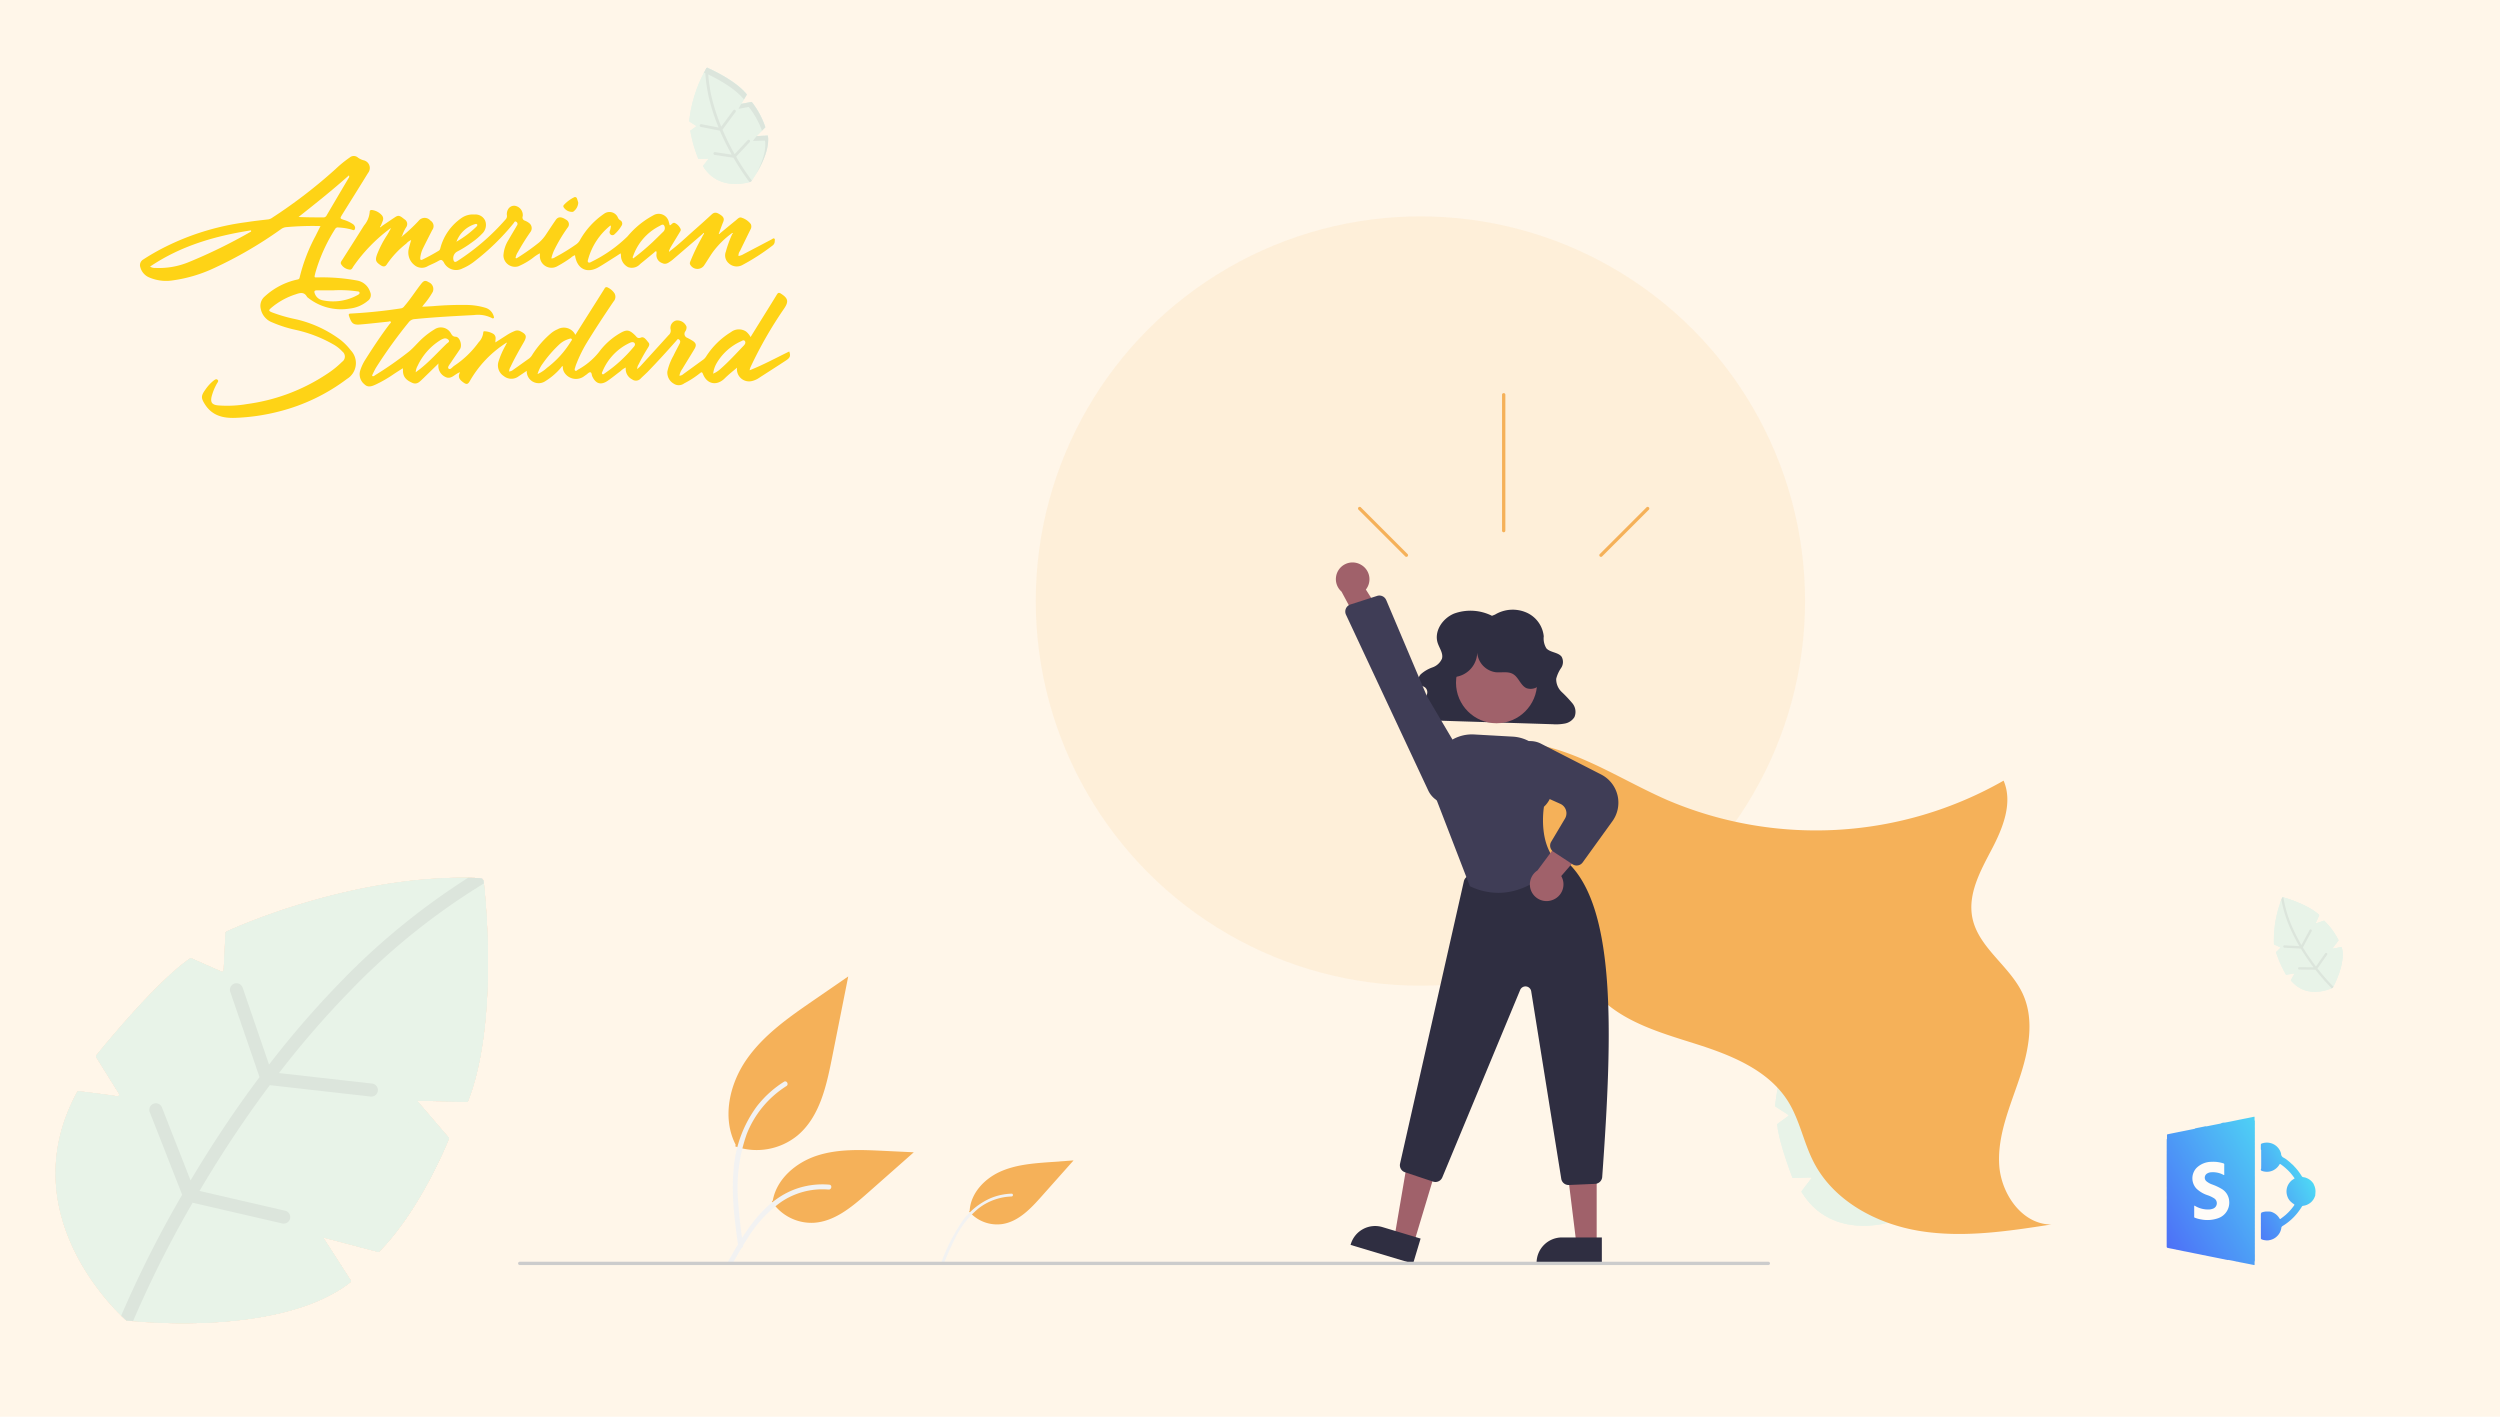 <?xml version="1.0" encoding="UTF-8"?> <svg xmlns="http://www.w3.org/2000/svg" xmlns:xlink="http://www.w3.org/1999/xlink" width="450" height="255" viewBox="0 0 450 255"><defs><linearGradient id="linear-gradient" x1="1.235" y1="-0.172" x2="0.042" y2="1.016" gradientUnits="objectBoundingBox"><stop offset="0.123" stop-color="#01cbfa"></stop><stop offset="0.996" stop-color="#0030fe"></stop></linearGradient><linearGradient id="linear-gradient-2" x1="0.811" y1="-0.009" x2="-0.266" y2="0.997" xlink:href="#linear-gradient"></linearGradient></defs><g id="Microsoft-American_Standard" data-name="Microsoft-American Standard" transform="translate(-1294 -3238)"><g id="Group_4971" data-name="Group 4971" transform="translate(56 3127)"><rect id="Rectangle_26" data-name="Rectangle 26" width="450" height="255" transform="translate(1238 111)" fill="#fff6e9"></rect><g id="leaf_2_" data-name="leaf (2)" transform="translate(1240.5 269)"><path id="Path_15379" data-name="Path 15379" d="M81.475,40.316l-8.925-.191,5.668,6.6a.311.311,0,0,1,.054.32C77.648,48.588,72.9,60,65.8,67.236a.315.315,0,0,1-.3.083l-9.854-2.582,4.941,7.68a.313.313,0,0,1-.07.417C47.487,82.953,20.237,79.67,20.237,79.67S-1.009,61.407,11.379,38.584a.314.314,0,0,1,.313-.162c.955.113,4.915.588,6.908.912a.313.313,0,0,0,.316-.475l-4.087-6.547a.311.311,0,0,1,.021-.361c1.259-1.559,10.784-13.245,16.836-17.413a.312.312,0,0,1,.3-.027l5.337,2.364a.313.313,0,0,0,.44-.271l.324-6.657a.311.311,0,0,1,.181-.269C40.392,8.7,61.829-.894,83.9.068a.7.7,0,0,1,.662.621c.425,3.864,2.523,25.734-2.79,39.427a.314.314,0,0,1-.3.2Z" transform="translate(0 0)" fill="#fee4cf"></path><path id="Path_15380" data-name="Path 15380" d="M81.479,40.322l-8.924-.191,5.668,6.6a.311.311,0,0,1,.054.32c-.624,1.548-5.369,12.961-12.47,20.195a.315.315,0,0,1-.3.083l-9.855-2.583,4.941,7.681a.314.314,0,0,1-.07.417C49.137,81.681,26.9,80.293,21.461,79.8c-.787-.072-1.221-.124-1.221-.124s-.343-.3-.917-.858C15.381,74.96.571,58.512,11.384,38.59a.315.315,0,0,1,.314-.163c.955.113,4.914.588,6.907.912a.313.313,0,0,0,.315-.475l-4.087-6.547a.311.311,0,0,1,.021-.361C16.113,30.4,25.639,18.712,31.691,14.544a.312.312,0,0,1,.3-.027l5.337,2.364a.314.314,0,0,0,.44-.271L38.1,9.953a.312.312,0,0,1,.181-.269c2.053-.946,22.184-9.956,43.48-9.67q1.072.012,2.147.06A.7.7,0,0,1,84.569.7c.011.1.022.208.034.33.493,4.646,2.354,25.752-2.824,39.1a.315.315,0,0,1-.3.2Z" transform="translate(-0.004 -0.006)" fill="#fee4cf"></path><g id="Group_4129" data-name="Group 4129" transform="translate(19.319 0.001)"><path id="Path_15381" data-name="Path 15381" d="M160.86,409.523l4.9,7.883a.314.314,0,0,1-.072.413c-7.23,5.618-18.843,7.107-27.747,7.319,9.054.211,23.948-.606,32.588-7.317a.313.313,0,0,0,.07-.417l-4.941-7.68-4.481-.677a.313.313,0,0,0-.313.475Z" transform="translate(-129.329 -344.988)" fill="#fee4cf"></path><path id="Path_15382" data-name="Path 15382" d="M360.577,256.745l5.224,6.078a.311.311,0,0,1,.053.32c-.6,1.487-5,12.066-11.631,19.308l3.7.97a.315.315,0,0,0,.3-.083c7.1-7.233,11.846-18.647,12.47-20.195a.311.311,0,0,0-.054-.32l-5.668-6.6h-4.162A.313.313,0,0,0,360.577,256.745Z" transform="translate(-311.745 -216.103)" fill="#fee4cf"></path><path id="Path_15383" data-name="Path 15383" d="M458.279.693a.7.7,0,0,0-.663-.623c-1.876-.082-3.747-.086-5.6-.027.253.008.505.016.758.027a.7.7,0,0,1,.664.622c.427,3.876,2.533,25.843-2.831,39.528l4.585.1a.314.314,0,0,0,.3-.2c5.313-13.692,3.216-35.559,2.79-39.426Z" transform="translate(-393.033 -0.003)" fill="#fee4cf"></path><path id="Path_15384" data-name="Path 15384" d="M128.092,37.082l-16.721-1.888A167.257,167.257,0,0,1,124.05,20.53a121.389,121.389,0,0,1,24.2-19.467c-.013-.122-.023-.232-.034-.33a.7.7,0,0,0-.663-.623q-1.074-.047-2.147-.06a125.391,125.391,0,0,0-23.062,18.861A169.524,169.524,0,0,0,109.577,33.67l-4.749-13.848a1.175,1.175,0,0,0-2.224.761l5.261,15.341q-3.78,5.046-7.374,10.526c-1.815,2.771-3.495,5.476-5.037,8.069L90.3,41.377a1.175,1.175,0,0,0-2.189.857L93.941,57.1a201.251,201.251,0,0,0-10.97,21.753c.574.562.917.858.917.858s.434.052,1.221.124a196.908,196.908,0,0,1,10.717-21.3l16.129,3.727a1.174,1.174,0,1,0,.53-2.288L97.064,56.412c1.644-2.787,3.452-5.714,5.422-8.718q3.521-5.371,7.232-10.322l18.11,2.044a1.175,1.175,0,1,0,.264-2.334Z" transform="translate(-82.971 -0.043)" fill="#fed4b3"></path></g></g><g id="leaf_2_2" data-name="leaf (2)" transform="translate(1240.5 269)"><path id="Path_15379-2" data-name="Path 15379" d="M81.475,40.316l-8.925-.191,5.668,6.6a.311.311,0,0,1,.054.32C77.648,48.588,72.9,60,65.8,67.236a.315.315,0,0,1-.3.083l-9.854-2.582,4.941,7.68a.313.313,0,0,1-.07.417C47.487,82.953,20.237,79.67,20.237,79.67S-1.009,61.407,11.379,38.584a.314.314,0,0,1,.313-.162c.955.113,4.915.588,6.908.912a.313.313,0,0,0,.316-.475l-4.087-6.547a.311.311,0,0,1,.021-.361c1.259-1.559,10.784-13.245,16.836-17.413a.312.312,0,0,1,.3-.027l5.337,2.364a.313.313,0,0,0,.44-.271l.324-6.657a.311.311,0,0,1,.181-.269C40.392,8.7,61.829-.894,83.9.068a.7.7,0,0,1,.662.621c.425,3.864,2.523,25.734-2.79,39.427a.314.314,0,0,1-.3.2Z" transform="translate(0 0)" fill="#fee4cf"></path><path id="Path_15380-2" data-name="Path 15380" d="M81.479,40.322l-8.924-.191,5.668,6.6a.311.311,0,0,1,.054.32c-.624,1.548-5.369,12.961-12.47,20.195a.315.315,0,0,1-.3.083l-9.855-2.583,4.941,7.681a.314.314,0,0,1-.07.417C49.137,81.681,26.9,80.293,21.461,79.8c-.787-.072-1.221-.124-1.221-.124s-.343-.3-.917-.858C15.381,74.96.571,58.512,11.384,38.59a.315.315,0,0,1,.314-.163c.955.113,4.914.588,6.907.912a.313.313,0,0,0,.315-.475l-4.087-6.547a.311.311,0,0,1,.021-.361C16.113,30.4,25.639,18.712,31.691,14.544a.312.312,0,0,1,.3-.027l5.337,2.364a.314.314,0,0,0,.44-.271L38.1,9.953a.312.312,0,0,1,.181-.269c2.053-.946,22.184-9.956,43.48-9.67q1.072.012,2.147.06A.7.7,0,0,1,84.569.7c.011.1.022.208.034.33.493,4.646,2.354,25.752-2.824,39.1a.315.315,0,0,1-.3.2Z" transform="translate(-0.004 -0.006)" fill="#fee4cf"></path><g id="Group_4129-2" data-name="Group 4129" transform="translate(19.319 0.001)"><path id="Path_15381-2" data-name="Path 15381" d="M160.86,409.523l4.9,7.883a.314.314,0,0,1-.072.413c-7.23,5.618-18.843,7.107-27.747,7.319,9.054.211,23.948-.606,32.588-7.317a.313.313,0,0,0,.07-.417l-4.941-7.68-4.481-.677a.313.313,0,0,0-.313.475Z" transform="translate(-129.329 -344.988)" fill="#fee4cf"></path><path id="Path_15382-2" data-name="Path 15382" d="M360.577,256.745l5.224,6.078a.311.311,0,0,1,.053.32c-.6,1.487-5,12.066-11.631,19.308l3.7.97a.315.315,0,0,0,.3-.083c7.1-7.233,11.846-18.647,12.47-20.195a.311.311,0,0,0-.054-.32l-5.668-6.6h-4.162A.313.313,0,0,0,360.577,256.745Z" transform="translate(-311.745 -216.103)" fill="#fee4cf"></path><path id="Path_15383-2" data-name="Path 15383" d="M458.279.693a.7.7,0,0,0-.663-.623c-1.876-.082-3.747-.086-5.6-.027.253.008.505.016.758.027a.7.7,0,0,1,.664.622c.427,3.876,2.533,25.843-2.831,39.528l4.585.1a.314.314,0,0,0,.3-.2c5.313-13.692,3.216-35.559,2.79-39.426Z" transform="translate(-393.033 -0.003)" fill="#fee4cf"></path><path id="Path_15384-2" data-name="Path 15384" d="M128.092,37.082l-16.721-1.888A167.257,167.257,0,0,1,124.05,20.53a121.389,121.389,0,0,1,24.2-19.467c-.013-.122-.023-.232-.034-.33a.7.7,0,0,0-.663-.623q-1.074-.047-2.147-.06a125.391,125.391,0,0,0-23.062,18.861A169.524,169.524,0,0,0,109.577,33.67l-4.749-13.848a1.175,1.175,0,0,0-2.224.761l5.261,15.341q-3.78,5.046-7.374,10.526c-1.815,2.771-3.495,5.476-5.037,8.069L90.3,41.377a1.175,1.175,0,0,0-2.189.857L93.941,57.1a201.251,201.251,0,0,0-10.97,21.753c.574.562.917.858.917.858s.434.052,1.221.124a196.908,196.908,0,0,1,10.717-21.3l16.129,3.727a1.174,1.174,0,1,0,.53-2.288L97.064,56.412c1.644-2.787,3.452-5.714,5.422-8.718q3.521-5.371,7.232-10.322l18.11,2.044a1.175,1.175,0,1,0,.264-2.334Z" transform="translate(-82.971 -0.043)" fill="#fed4b3"></path></g></g><g id="leaf_2_3" data-name="leaf (2)" transform="translate(1240.5 269)"><path id="Path_15379-3" data-name="Path 15379" d="M81.475,40.316l-8.925-.191,5.668,6.6a.311.311,0,0,1,.054.32C77.648,48.588,72.9,60,65.8,67.236a.315.315,0,0,1-.3.083l-9.854-2.582,4.941,7.68a.313.313,0,0,1-.07.417C47.487,82.953,20.237,79.67,20.237,79.67S-1.009,61.407,11.379,38.584a.314.314,0,0,1,.313-.162c.955.113,4.915.588,6.908.912a.313.313,0,0,0,.316-.475l-4.087-6.547a.311.311,0,0,1,.021-.361c1.259-1.559,10.784-13.245,16.836-17.413a.312.312,0,0,1,.3-.027l5.337,2.364a.313.313,0,0,0,.44-.271l.324-6.657a.311.311,0,0,1,.181-.269C40.392,8.7,61.829-.894,83.9.068a.7.7,0,0,1,.662.621c.425,3.864,2.523,25.734-2.79,39.427a.314.314,0,0,1-.3.2Z" transform="translate(0 0)" fill="#e8f3e8"></path><path id="Path_15380-3" data-name="Path 15380" d="M81.479,40.322l-8.924-.191,5.668,6.6a.311.311,0,0,1,.054.32c-.624,1.548-5.369,12.961-12.47,20.195a.315.315,0,0,1-.3.083l-9.855-2.583,4.941,7.681a.314.314,0,0,1-.07.417C49.137,81.681,26.9,80.293,21.461,79.8c-.787-.072-1.221-.124-1.221-.124s-.343-.3-.917-.858C15.381,74.96.571,58.512,11.384,38.59a.315.315,0,0,1,.314-.163c.955.113,4.914.588,6.907.912a.313.313,0,0,0,.315-.475l-4.087-6.547a.311.311,0,0,1,.021-.361C16.113,30.4,25.639,18.712,31.691,14.544a.312.312,0,0,1,.3-.027l5.337,2.364a.314.314,0,0,0,.44-.271L38.1,9.953a.312.312,0,0,1,.181-.269c2.053-.946,22.184-9.956,43.48-9.67q1.072.012,2.147.06A.7.7,0,0,1,84.569.7c.011.1.022.208.034.33.493,4.646,2.354,25.752-2.824,39.1a.315.315,0,0,1-.3.2Z" transform="translate(-0.004 -0.006)" fill="#e8f3e8"></path><g id="Group_4129-3" data-name="Group 4129" transform="translate(19.319 0.001)"><path id="Path_15381-3" data-name="Path 15381" d="M160.86,409.523l4.9,7.883a.314.314,0,0,1-.072.413c-7.23,5.618-18.843,7.107-27.747,7.319,9.054.211,23.948-.606,32.588-7.317a.313.313,0,0,0,.07-.417l-4.941-7.68-4.481-.677a.313.313,0,0,0-.313.475Z" transform="translate(-129.329 -344.988)" fill="#e8f3e8"></path><path id="Path_15382-3" data-name="Path 15382" d="M360.577,256.745l5.224,6.078a.311.311,0,0,1,.053.32c-.6,1.487-5,12.066-11.631,19.308l3.7.97a.315.315,0,0,0,.3-.083c7.1-7.233,11.846-18.647,12.47-20.195a.311.311,0,0,0-.054-.32l-5.668-6.6h-4.162A.313.313,0,0,0,360.577,256.745Z" transform="translate(-311.745 -216.103)" fill="#e8f3e8"></path><path id="Path_15383-3" data-name="Path 15383" d="M458.279.693a.7.7,0,0,0-.663-.623c-1.876-.082-3.747-.086-5.6-.027.253.008.505.016.758.027a.7.7,0,0,1,.664.622c.427,3.876,2.533,25.843-2.831,39.528l4.585.1a.314.314,0,0,0,.3-.2c5.313-13.692,3.216-35.559,2.79-39.426Z" transform="translate(-393.033 -0.003)" fill="#e8f3e8"></path><path id="Path_15384-3" data-name="Path 15384" d="M128.092,37.082l-16.721-1.888A167.257,167.257,0,0,1,124.05,20.53a121.389,121.389,0,0,1,24.2-19.467c-.013-.122-.023-.232-.034-.33a.7.7,0,0,0-.663-.623q-1.074-.047-2.147-.06a125.391,125.391,0,0,0-23.062,18.861A169.524,169.524,0,0,0,109.577,33.67l-4.749-13.848a1.175,1.175,0,0,0-2.224.761l5.261,15.341q-3.78,5.046-7.374,10.526c-1.815,2.771-3.495,5.476-5.037,8.069L90.3,41.377a1.175,1.175,0,0,0-2.189.857L93.941,57.1a201.251,201.251,0,0,0-10.97,21.753c.574.562.917.858.917.858s.434.052,1.221.124a196.908,196.908,0,0,1,10.717-21.3l16.129,3.727a1.174,1.174,0,1,0,.53-2.288L97.064,56.412c1.644-2.787,3.452-5.714,5.422-8.718q3.521-5.371,7.232-10.322l18.11,2.044a1.175,1.175,0,1,0,.264-2.334Z" transform="translate(-82.971 -0.043)" fill="#dce5dc"></path></g></g><g id="leaf_2_4" data-name="leaf (2)" transform="translate(1640.761 292.457) rotate(-68)"><path id="Path_15379-4" data-name="Path 15379" d="M20.992,7.353l-1.628-.035,1.034,1.2a.057.057,0,0,1,.01.058,12.744,12.744,0,0,1-2.274,3.683.057.057,0,0,1-.056.015l-1.8-.471.9,1.4a.057.057,0,0,1-.013.076c-2.376,1.846-7.346,1.247-7.346,1.247S5.948,11.2,8.208,7.037a.057.057,0,0,1,.057-.03c.174.021.9.107,1.26.166a.057.057,0,0,0,.058-.087L8.837,5.893a.057.057,0,0,1,0-.066,21.331,21.331,0,0,1,3.071-3.176.057.057,0,0,1,.055,0l.973.431a.057.057,0,0,0,.08-.049l.059-1.214a.057.057,0,0,1,.033-.049A20.166,20.166,0,0,1,21.435.013a.127.127,0,0,1,.121.113c.078.7.46,4.694-.509,7.191a.057.057,0,0,1-.055.036Z" transform="translate(0 0)" fill="#e8f3e8"></path><path id="Path_15380-4" data-name="Path 15380" d="M21,7.36l-1.628-.035,1.034,1.2a.057.057,0,0,1,.01.058,12.75,12.75,0,0,1-2.274,3.683.057.057,0,0,1-.056.015l-1.8-.471.9,1.4a.057.057,0,0,1-.013.076C15.1,14.9,11.042,14.65,10.05,14.56c-.144-.013-.223-.023-.223-.023s-.063-.054-.167-.157c-.719-.7-3.42-3.7-1.448-7.337a.057.057,0,0,1,.057-.03c.174.021.9.107,1.26.166a.057.057,0,0,0,.058-.087L8.841,5.9a.057.057,0,0,1,0-.066,21.336,21.336,0,0,1,3.071-3.176.057.057,0,0,1,.055,0l.973.431a.057.057,0,0,0,.08-.049l.059-1.214a.057.057,0,0,1,.033-.049A20.461,20.461,0,0,1,21.048.008q.2,0,.392.011a.127.127,0,0,1,.121.114c0,.018,0,.038.006.06.09.847.429,4.7-.515,7.13A.057.057,0,0,1,21,7.36Z" transform="translate(-0.004 -0.007)" fill="#e8f3e8"></path><g id="Group_4129-4" data-name="Group 4129" transform="translate(9.656 0)"><path id="Path_15381-4" data-name="Path 15381" d="M142.118,409.131l.893,1.438a.057.057,0,0,1-.013.075,9.047,9.047,0,0,1-5.061,1.335c1.651.038,4.368-.111,5.944-1.334a.057.057,0,0,0,.013-.076l-.9-1.4-.817-.123A.057.057,0,0,0,142.118,409.131Z" transform="translate(-136.367 -397.361)" fill="#e8f3e8"></path><path id="Path_15382-4" data-name="Path 15382" d="M355.382,256.322l.953,1.109a.057.057,0,0,1,.01.058,13.124,13.124,0,0,1-2.121,3.522l.675.177a.057.057,0,0,0,.056-.015,12.744,12.744,0,0,0,2.274-3.683.057.057,0,0,0-.01-.058l-1.034-1.2h-.759A.057.057,0,0,0,355.382,256.322Z" transform="translate(-346.476 -248.91)" fill="#e8f3e8"></path><path id="Path_15383-4" data-name="Path 15383" d="M452,.129a.128.128,0,0,0-.121-.114c-.342-.015-.683-.016-1.022,0l.138,0a.127.127,0,0,1,.121.113c.078.707.462,4.713-.516,7.209l.836.018a.057.057,0,0,0,.055-.036c.969-2.5.587-6.485.509-7.191Z" transform="translate(-440.104 -0.003)" fill="#e8f3e8"></path><path id="Path_15384-4" data-name="Path 15384" d="M91.2,6.8l-3.05-.344a30.506,30.506,0,0,1,2.313-2.675A22.14,22.14,0,0,1,94.877.235c0-.022,0-.042-.006-.06A.127.127,0,0,0,94.75.061q-.2-.009-.392-.011a22.87,22.87,0,0,0-4.206,3.44,30.919,30.919,0,0,0-2.329,2.692l-.866-2.526a.214.214,0,0,0-.406.139l.959,2.8q-.689.92-1.345,1.92c-.331.505-.637,1-.919,1.472l-.94-2.4a.214.214,0,0,0-.4.156l1.063,2.712a36.7,36.7,0,0,0-2,3.967c.1.1.167.157.167.157s.079.009.223.023a35.914,35.914,0,0,1,1.955-3.885l2.942.68a.214.214,0,1,0,.1-.417l-2.813-.65c.3-.508.63-1.042.989-1.59q.642-.98,1.319-1.883l3.3.373A.214.214,0,1,0,91.2,6.8Z" transform="translate(-82.971 -0.049)" fill="#dce5dc"></path></g></g><g id="leaf_2_5" data-name="leaf (2)" transform="translate(1544.017 325.518) rotate(-60)"><path id="Path_15379-5" data-name="Path 15379" d="M37.874,16.554l-3.665-.078,2.327,2.708a.128.128,0,0,1,.022.131,28.69,28.69,0,0,1-5.12,8.292.129.129,0,0,1-.125.034l-4.046-1.06L29.3,29.734a.129.129,0,0,1-.029.171C23.919,34.06,12.73,32.713,12.73,32.713s-8.723-7.5-3.637-16.87a.129.129,0,0,1,.129-.067c.392.046,2.018.241,2.836.374a.129.129,0,0,0,.13-.2l-1.678-2.688a.128.128,0,0,1,.009-.148c.517-.64,4.428-5.438,6.913-7.15a.128.128,0,0,1,.125-.011l2.191.971a.129.129,0,0,0,.181-.111l.133-2.733a.128.128,0,0,1,.074-.11c.87-.4,9.672-4.341,18.736-3.946a.286.286,0,0,1,.272.255C39.318,1.87,40.179,10.849,38,16.472a.129.129,0,0,1-.123.082Z" transform="translate(0 0)" fill="#e8f3e8"></path><path id="Path_15380-5" data-name="Path 15380" d="M37.878,16.561l-3.664-.078,2.327,2.708a.128.128,0,0,1,.022.131,28.7,28.7,0,0,1-5.12,8.292.129.129,0,0,1-.125.034l-4.046-1.061L29.3,29.741a.129.129,0,0,1-.029.171c-4.673,3.63-13.8,3.06-16.037,2.858-.323-.03-.5-.051-.5-.051s-.141-.122-.376-.352c-1.619-1.584-7.7-8.338-3.26-16.518a.129.129,0,0,1,.129-.067c.392.047,2.018.242,2.836.374a.129.129,0,0,0,.13-.2l-1.678-2.688a.128.128,0,0,1,.009-.148c.517-.64,4.428-5.438,6.913-7.149a.128.128,0,0,1,.125-.011l2.191.971a.129.129,0,0,0,.181-.111l.133-2.733a.128.128,0,0,1,.074-.11c.843-.388,9.109-4.088,17.853-3.97q.44,0,.882.024a.287.287,0,0,1,.272.256c0,.041.009.086.014.136.2,1.908.967,10.574-1.16,16.053a.129.129,0,0,1-.123.082Z" transform="translate(-0.004 -0.007)" fill="#e8f3e8"></path><g id="Group_4129-5" data-name="Group 4129" transform="translate(12.353 0)"><path id="Path_15381-5" data-name="Path 15381" d="M147.349,409.241l2.011,3.237a.129.129,0,0,1-.03.17c-2.969,2.307-7.737,2.918-11.393,3.005,3.717.087,9.833-.249,13.38-3a.129.129,0,0,0,.029-.171l-2.029-3.153-1.84-.278a.129.129,0,0,0-.129.2Z" transform="translate(-134.403 -382.743)" fill="#e8f3e8"></path><path id="Path_15382-5" data-name="Path 15382" d="M356.832,256.44l2.145,2.5a.128.128,0,0,1,.022.131A29.546,29.546,0,0,1,354.223,267l1.52.4a.129.129,0,0,0,.125-.034,28.688,28.688,0,0,0,5.12-8.292.128.128,0,0,0-.022-.131l-2.327-2.708h-1.709A.129.129,0,0,0,356.832,256.44Z" transform="translate(-336.782 -239.753)" fill="#e8f3e8"></path><path id="Path_15383-5" data-name="Path 15383" d="M453.755.287a.287.287,0,0,0-.272-.256c-.77-.034-1.539-.035-2.3-.011l.311.011a.287.287,0,0,1,.272.255c.175,1.591,1.04,10.611-1.162,16.23l1.883.04a.129.129,0,0,0,.123-.082c2.181-5.622,1.32-14.6,1.146-16.188Z" transform="translate(-426.965 -0.003)" fill="#e8f3e8"></path><path id="Path_15384-5" data-name="Path 15384" d="M101.5,15.255l-6.866-.775a68.672,68.672,0,0,1,5.206-6.021A49.842,49.842,0,0,1,109.775.466c-.005-.05-.01-.1-.014-.136a.287.287,0,0,0-.272-.256q-.441-.019-.882-.024a51.484,51.484,0,0,0-9.469,7.744,69.6,69.6,0,0,0-5.242,6.06l-1.95-5.686a.483.483,0,0,0-.913.313l2.16,6.3Q91.64,16.852,90.164,19.1c-.745,1.138-1.435,2.248-2.068,3.313l-2.116-5.4a.483.483,0,0,0-.9.352l2.394,6.1a82.635,82.635,0,0,0-4.5,8.932c.236.231.376.352.376.352s.178.021.5.051a80.849,80.849,0,0,1,4.4-8.746l6.623,1.53a.482.482,0,1,0,.218-.94l-6.332-1.463c.675-1.144,1.417-2.346,2.226-3.58q1.446-2.205,2.969-4.238l7.436.839a.482.482,0,1,0,.108-.958Z" transform="translate(-82.971 -0.047)" fill="#dce5dc"></path></g></g><g id="leaf_2_6" data-name="leaf (2)" transform="translate(1353.195 144) rotate(-60)"><path id="Path_15379-6" data-name="Path 15379" d="M23.42,8.676,21.5,8.635l1.22,1.419a.067.067,0,0,1,.012.069,15.037,15.037,0,0,1-2.683,4.346.068.068,0,0,1-.066.018l-2.121-.556,1.063,1.653a.067.067,0,0,1-.015.09c-2.8,2.178-8.668,1.471-8.668,1.471S5.669,13.215,8.335,8.3A.068.068,0,0,1,8.4,8.269c.205.024,1.058.127,1.487.2a.067.067,0,0,0,.068-.1L9.077,6.954a.067.067,0,0,1,0-.078,25.169,25.169,0,0,1,3.623-3.747.067.067,0,0,1,.065-.006l1.149.509a.067.067,0,0,0,.095-.058l.07-1.433a.067.067,0,0,1,.039-.058A23.794,23.794,0,0,1,23.942.015a.15.15,0,0,1,.142.134c.092.832.543,5.538-.6,8.485a.068.068,0,0,1-.065.043Z" transform="translate(0 0)" fill="#e8f3e8"></path><path id="Path_15380-6" data-name="Path 15380" d="M23.424,8.683,21.5,8.642l1.22,1.419a.067.067,0,0,1,.012.069,15.045,15.045,0,0,1-2.684,4.346.068.068,0,0,1-.066.018l-2.121-.556,1.063,1.653a.067.067,0,0,1-.015.09c-2.449,1.9-7.235,1.6-8.405,1.5-.169-.016-.263-.027-.263-.027s-.074-.064-.2-.185C9.2,16.137,6.013,12.6,8.34,8.31a.068.068,0,0,1,.067-.035c.206.024,1.058.127,1.486.2a.067.067,0,0,0,.068-.1L9.082,6.961a.067.067,0,0,1,0-.078A25.175,25.175,0,0,1,12.71,3.136a.067.067,0,0,1,.065-.006l1.149.509a.067.067,0,0,0,.095-.058l.07-1.433a.067.067,0,0,1,.039-.058A24.142,24.142,0,0,1,23.484.009q.231,0,.462.013a.15.15,0,0,1,.143.134c0,.021,0,.045.007.071.106,1,.507,5.542-.608,8.413a.068.068,0,0,1-.065.043Z" transform="translate(-0.004 -0.007)" fill="#e8f3e8"></path><g id="Group_4129-6" data-name="Group 4129" transform="translate(10.044 0)"><path id="Path_15381-6" data-name="Path 15381" d="M142.87,409.147l1.054,1.7a.067.067,0,0,1-.016.089c-1.556,1.209-4.055,1.529-5.971,1.575,1.948.045,5.154-.13,7.013-1.575a.067.067,0,0,0,.015-.09L143.9,409.19l-.964-.146a.067.067,0,0,0-.067.1Z" transform="translate(-136.085 -395.259)" fill="#dce5dc"></path><path id="Path_15382-6" data-name="Path 15382" d="M355.59,256.339l1.124,1.308a.067.067,0,0,1,.012.069,15.486,15.486,0,0,1-2.5,4.155l.8.209a.068.068,0,0,0,.066-.018,15.036,15.036,0,0,0,2.683-4.346.067.067,0,0,0-.012-.069l-1.22-1.419h-.9A.067.067,0,0,0,355.59,256.339Z" transform="translate(-345.082 -247.593)" fill="#dce5dc"></path><path id="Path_15383-6" data-name="Path 15383" d="M452.256.152a.15.15,0,0,0-.143-.134c-.4-.018-.806-.019-1.206-.006l.163.006a.15.15,0,0,1,.143.134c.092.834.545,5.561-.609,8.506l.987.021a.067.067,0,0,0,.065-.043c1.143-2.946.692-7.652.6-8.485Z" transform="translate(-438.215 -0.003)" fill="#dce5dc"></path><path id="Path_15384-6" data-name="Path 15384" d="M92.681,8.019l-3.6-.406a35.993,35.993,0,0,1,2.729-3.156A26.123,26.123,0,0,1,97.019.268c0-.026-.005-.05-.007-.071a.15.15,0,0,0-.143-.134q-.231-.01-.462-.013a26.984,26.984,0,0,0-4.963,4.059A36.479,36.479,0,0,0,88.7,7.285L87.675,4.3a.253.253,0,0,0-.479.164l1.132,3.3q-.813,1.086-1.587,2.265c-.391.6-.752,1.178-1.084,1.737L84.548,8.944a.253.253,0,0,0-.471.184l1.255,3.2a43.311,43.311,0,0,0-2.361,4.681c.123.121.2.185.2.185s.093.011.263.027a42.373,42.373,0,0,1,2.306-4.584l3.471.8a.253.253,0,1,0,.114-.492L86,12.179c.354-.6.743-1.23,1.167-1.876q.758-1.156,1.556-2.221l3.9.44a.253.253,0,1,0,.057-.5Z" transform="translate(-82.971 -0.048)" fill="#dce5dc"></path></g></g></g><g id="Group_4981" data-name="Group 4981" transform="translate(2125.264 -842.045)" opacity="0.696"><path id="Path_15873" data-name="Path 15873" d="M-425.558,4307.747c.113.022.121-.012.12-.1,0-.171,0-.344,0-.516a.247.247,0,0,0,.047-.171c0-.167.006-.333,0-.5.006-.224.006-.447,0-.672s.006-.445,0-.669.006-.446,0-.669.006-.446,0-.669.006-.446,0-.669.006-.447,0-.67.006-.447,0-.669.006-.447,0-.669.006-.447,0-.67.006-.446,0-.669.006-.446,0-.669.006-.446,0-.669.006-.446,0-.67.006-.446,0-.67.006-.451,0-.677q.014-1.666,0-3.331.01-.338,0-.677c.007-.223.006-.448,0-.671s.006-.451,0-.677q.014-1.664,0-3.33c.007-.226.007-.451,0-.677s.006-.447,0-.671.006-.446,0-.67.006-.445,0-.669.006-.446,0-.67.006-.445,0-.669.006-.446,0-.669.006-.447,0-.671a1.347,1.347,0,0,0,0-.214c-.012-.152.04-.31-.049-.453,0-.178-.007-.355,0-.533,0-.079-.014-.114-.1-.1q-.543.116-1.085.225c-.508.1-1.015.2-1.522.3-.552.115-1.1.232-1.656.344-.34.068-.682.128-1.023.193a1.229,1.229,0,0,0-.668.136.409.409,0,0,1-.074.032c-.582.116-1.166.23-1.748.346-.286.057-.568.13-.859.159a.285.285,0,0,0-.192,0c-.162.027-.32.077-.482.1-.372.082-.747.147-1.12.226-.073.016-.157.013-.208.086a.184.184,0,0,1-.041.022l-1.972.4q-.616.122-1.232.246c-.545.11-1.091.223-1.636.331-.106.021-.155.061-.149.183.011.217,0,.434,0,.651a.253.253,0,0,0-.048.173c0,.61-.007,1.221,0,1.832q-.01.342,0,.684a1.659,1.659,0,0,0-.006.217v5.514a2.84,2.84,0,0,0,.006.284q-.013,1.006,0,2.013a1.7,1.7,0,0,0-.006.183v8.25a1.922,1.922,0,0,0,.006.234.22.22,0,0,0,.212.251c.049.009.1.025.147.03.227.052.455.093.684.133.227.063.466.077.69.153.449.07.89.173,1.334.269.671.115,1.336.266,2,.4.448.081.892.177,1.338.268.223.057.455.067.676.135.887.186,1.777.357,2.665.539.223.05.45.085.673.135a1.534,1.534,0,0,0,.209.044c.155.011.3.1.465.053.486.085.971.169,1.45.292a4,4,0,0,1,.558.111C-427.286,4307.4-426.422,4307.571-425.558,4307.747Z" transform="translate(0)" fill="url(#linear-gradient)"></path><path id="Path_15874" data-name="Path 15874" d="M-423.159,4291.073a2.594,2.594,0,0,0,1.294.124,2.543,2.543,0,0,0,.684-.207,2.718,2.718,0,0,0,1.136-1.017c.058-.055.053-.2.2-.131a2.128,2.128,0,0,1,.238.166c.146.11.3.211.433.333a9.86,9.86,0,0,1,1.034.97,11.112,11.112,0,0,1,.8,1.013c.053.073.059.114-.03.165-.106.06-.211.125-.312.194a2.469,2.469,0,0,0-.5.488,2.556,2.556,0,0,0-.454,2.318,2.421,2.421,0,0,0,.748,1.2l.057.046a2.3,2.3,0,0,0,.291.227c.274.183.276.185.076.454a9.713,9.713,0,0,1-1.377,1.522c-.31.272-.64.521-.974.763-.071.051-.12.04-.163-.035a3.5,3.5,0,0,0-.223-.333,2.55,2.55,0,0,0-.956-.764,1.512,1.512,0,0,0-.746-.184c-.072,0-.144,0-.216,0a2.48,2.48,0,0,0-1.066.163c-.074.03-.109.065-.115.138a.255.255,0,0,0-.055.187c0,.161-.006.322,0,.482-.006.225-.006.448,0,.672s-.006.446,0,.669-.006.446,0,.67-.006.445,0,.668-.006.438,0,.656c0,.159,0,.317,0,.477a.213.213,0,0,0,.135.222.258.258,0,0,0,.052.024,2.506,2.506,0,0,0,.666.149,1.583,1.583,0,0,0,.639-.019,2.582,2.582,0,0,0,1.377-.672c.05-.054.1-.105.155-.155a2.542,2.542,0,0,0,.651-1.351.472.472,0,0,1,.244-.383,10.131,10.131,0,0,0,2.6-2.263,11.851,11.851,0,0,0,.86-1.214.268.268,0,0,1,.207-.148,2.534,2.534,0,0,0,1.31-.546,1.182,1.182,0,0,0,.154-.12,2.724,2.724,0,0,0,.683-1.047.608.608,0,0,0,.058-.306c.01-.128.023-.254.033-.38a2.642,2.642,0,0,0-.272-1.384.733.733,0,0,0-.133-.273,2.591,2.591,0,0,0-1.189-.949,2.286,2.286,0,0,0-.579-.154.4.4,0,0,1-.313-.21,9.866,9.866,0,0,0-.985-1.348,1.307,1.307,0,0,0-.124-.144c-.175-.168-.321-.363-.5-.53-.053-.054-.12-.09-.174-.142a7.191,7.191,0,0,0-.6-.533,1.1,1.1,0,0,0-.09-.076,4.746,4.746,0,0,0-.721-.5.784.784,0,0,1-.507-.749,2.628,2.628,0,0,0-1.457-1.751,2.676,2.676,0,0,0-2.017-.076.234.234,0,0,0-.167.251c0,.087,0,.175,0,.262a2.715,2.715,0,0,0,0,.317c0,.114-.03.236.055.338,0,.667.007,1.333.007,2,0,.449,0,.9-.008,1.349C-423.414,4290.862-423.368,4291-423.159,4291.073Z" transform="translate(-0.951 -0.262)" fill="url(#linear-gradient-2)"></path><path id="Path_15875" data-name="Path 15875" d="M-436.049,4298.577c0-.307,0-.614,0-.921,0-.134.014-.171.149-.09a4.6,4.6,0,0,0,2.443.643,2.281,2.281,0,0,0,.831-.163,1.042,1.042,0,0,0,.192-1.83,5.445,5.445,0,0,0-1.219-.582,5.225,5.225,0,0,1-2.007-1.2,2.72,2.72,0,0,1,.013-3.689,3.854,3.854,0,0,1,2.681-1.115,5.9,5.9,0,0,1,2.193.283.165.165,0,0,1,.136.187q-.009.9,0,1.792c0,.139-.032.147-.147.085a3.991,3.991,0,0,0-2.211-.467,1.517,1.517,0,0,0-.741.234.86.86,0,0,0-.115,1.38,3.375,3.375,0,0,0,1.031.577,9.886,9.886,0,0,1,1.695.79,2.753,2.753,0,0,1,1.371,2.144,2.969,2.969,0,0,1-1.989,3.146,5.822,5.822,0,0,1-3.034.221,5.745,5.745,0,0,1-1.146-.306.163.163,0,0,1-.127-.181C-436.045,4299.2-436.049,4298.889-436.049,4298.577Z" transform="translate(-0.26 -0.456)" fill="#fff"></path></g><g id="undraw_Powerful_re_frhr" transform="translate(1387.302 3276.948)"><circle id="Ellipse_748" data-name="Ellipse 748" cx="69.239" cy="69.239" r="69.239" transform="translate(93.133)" fill="#f5b159" opacity="0.108"></circle><path id="Path_17802" data-name="Path 17802" d="M264.252,623.378a11.608,11.608,0,0,0,11.209-1.975c3.926-3.3,5.157-8.724,6.159-13.751l2.962-14.869-6.2,4.271c-4.46,3.071-9.021,6.241-12.109,10.689s-4.436,10.521-1.955,15.334" transform="translate(-225.201 -455.974)" fill="#f5b159"></path><path id="Path_17803" data-name="Path 17803" d="M266.62,686.058c-.628-4.573-1.273-9.2-.833-13.825a21.745,21.745,0,0,1,4.193-11.4,18.964,18.964,0,0,1,4.866-4.409c.487-.307.934.464.45.77a18.029,18.029,0,0,0-7.132,8.6,28.9,28.9,0,0,0-1.534,12.449c.162,2.537.5,5.057.85,7.574a.462.462,0,0,1-.311.548A.448.448,0,0,1,266.62,686.058Z" transform="translate(-227.039 -500.652)" fill="#f2f2f2"></path><path id="Path_17804" data-name="Path 17804" d="M408.733,713.407a6.616,6.616,0,0,0,6.081,2.26c2.88-.488,5.05-2.8,6.992-4.986l5.743-6.457-4.281.312c-3.078.224-6.234.468-9.035,1.765s-5.214,3.894-5.381,6.976" transform="translate(-327.609 -534.299)" fill="#f5b159"></path><path id="Path_17805" data-name="Path 17805" d="M392.129,736.569a34.2,34.2,0,0,1,3.576-7.038,12.393,12.393,0,0,1,5.348-4.4,10.81,10.81,0,0,1,3.663-.765c.328-.011.326.5,0,.508a10.276,10.276,0,0,0-5.987,2.175,16.471,16.471,0,0,0-4.343,5.679c-.652,1.294-1.21,2.632-1.765,3.969a.263.263,0,0,1-.311.18A.256.256,0,0,1,392.129,736.569Z" transform="translate(-315.933 -548.456)" fill="#f2f2f2"></path><path id="Path_17806" data-name="Path 17806" d="M289.28,707.208a8.545,8.545,0,0,0,7.445,3.843c3.769-.179,6.911-2.809,9.74-5.307l8.366-7.387-5.537-.265c-3.982-.191-8.066-.368-11.859.86s-7.29,4.183-7.984,8.109" transform="translate(-243.653 -529.893)" fill="#f5b159"></path><path id="Path_17807" data-name="Path 17807" d="M262.824,732.53c3.021-5.346,6.526-11.288,12.788-13.187a14.271,14.271,0,0,1,5.379-.555c.571.049.428.93-.142.88a13.257,13.257,0,0,0-8.584,2.271,22.311,22.311,0,0,0-5.9,6.367c-.977,1.488-1.852,3.039-2.727,4.587C263.358,733.388,262.541,733.031,262.824,732.53Z" transform="translate(-225.017 -544.495)" fill="#f2f2f2"></path><path id="Path_17808" data-name="Path 17808" d="M698.782,452.69c6.008-3.3,13.485-2.639,19.958-.382s12.339,5.956,18.625,8.692a68.174,68.174,0,0,0,60.469-3.521c1.713,3.984-.125,8.54-2.143,12.378s-4.318,8-3.488,12.254c1.063,5.446,6.773,8.711,9.087,13.755,2.2,4.788,1.017,10.41-.667,15.4s-3.871,10.019-3.585,15.279,4.108,10.821,9.375,10.826c-7.806,1.213-15.766,2.427-23.568,1.184s-15.562-5.369-19.184-12.39c-1.811-3.509-2.508-7.544-4.588-10.9-3.542-5.718-10.339-8.406-16.752-10.433s-13.276-3.979-17.791-8.963c-4.3-4.749-5.665-11.365-7.944-17.354a55.432,55.432,0,0,0-19.193-25.03" transform="translate(-530.489 -355.91)" fill="#f5b159"></path><path id="Path_17809" data-name="Path 17809" d="M692.125,371.746a8.635,8.635,0,0,0-6.844-.391c-2.146.912-3.609,3.248-2.915,5.316.315.938,1.031,1.86.752,2.807a2.89,2.89,0,0,1-1.7,1.552,6.336,6.336,0,0,0-2.074,1.207,1.356,1.356,0,0,0,.022,2.018c.219.147.493.217.705.373a1.121,1.121,0,0,1,.346,1.255A2.643,2.643,0,0,1,679.57,387c-.755.651-1.753,1.4-1.518,2.32a1.628,1.628,0,0,0,1.1,1.028,5.458,5.458,0,0,0,1.613.213l22.277.7a8.446,8.446,0,0,0,2.2-.123,2.6,2.6,0,0,0,1.727-1.16,2.419,2.419,0,0,0-.38-2.5,23.71,23.71,0,0,0-1.889-2,3.168,3.168,0,0,1-1.012-2.4,6.127,6.127,0,0,1,.881-1.942,1.934,1.934,0,0,0,.095-2.017c-.605-.825-2.058-.75-2.747-1.519a3.408,3.408,0,0,1-.471-2.164,5.249,5.249,0,0,0-3.144-4.289,6.19,6.19,0,0,0-5.632.384Z" transform="translate(-516.872 -299.849)" fill="#2f2e41"></path><path id="Path_17810" data-name="Path 17810" d="M534.133,586.609l-3.489-1.048,2.383-13.957,5.149,1.547Z" transform="translate(-372.957 -401.745)" fill="#a0616a"></path><path id="Path_17811" data-name="Path 17811" d="M651.089,750.737l-11.25-3.38.043-.142a4.572,4.572,0,0,1,5.694-3.063h0l6.871,2.065Z" transform="translate(-490.039 -562.223)" fill="#2f2e41"></path><path id="Path_17812" data-name="Path 17812" d="M640.466,589.259h-3.643l-1.733-14.052h5.377Z" transform="translate(-446.366 -404.277)" fill="#a0616a"></path><path id="Path_17813" data-name="Path 17813" d="M764.262,755.607H752.515v-.149a4.572,4.572,0,0,1,4.572-4.572h7.175Z" transform="translate(-569.232 -567.094)" fill="#2f2e41"></path><path id="Path_17814" data-name="Path 17814" d="M700.079,578.872a1.337,1.337,0,0,1-1.32-1.126L693.35,544a1.04,1.04,0,0,0-1.987-.234l-14.015,33.739a1.342,1.342,0,0,1-1.658.756l-5.062-1.687a1.333,1.333,0,0,1-.881-1.563l11.485-50.821a1.345,1.345,0,0,1,1-1.008l15.4-3.575a1.355,1.355,0,0,1,1.1.229c10.142,7.369,9.285,31.446,7.4,57.589a1.338,1.338,0,0,1-1.276,1.24l-4.719.205Z" transform="translate(-511.036 -404.519)" fill="#2f2e41"></path><circle id="Ellipse_749" data-name="Ellipse 749" cx="7.299" cy="7.299" r="7.299" transform="translate(168.779 76.641)" fill="#a0616a"></circle><path id="Path_17815" data-name="Path 17815" d="M701.392,474.7a11.856,11.856,0,0,1-5.059-1.169l-.054-.025-.022-.056-6.546-16.961-.124-2.947a7.064,7.064,0,0,1,7.456-7.352l6.95.391a7.069,7.069,0,0,1,6.667,7.016,4.771,4.771,0,0,1-1.05,5.606c-.094.58-.973,6.611,2.344,9.927l.093.093-.081.1C711.912,469.4,707.653,474.7,701.392,474.7Z" transform="translate(-524.999 -352.936)" fill="#3f3d56"></path><path id="Path_17816" data-name="Path 17816" d="M752.6,515.593a2.988,2.988,0,0,0,1.568-4.305l6.941-8.036-5.472-.712-5.753,7.741a3,3,0,0,0,2.715,5.313Z" transform="translate(-566.447 -392.546)" fill="#a0616a"></path><path id="Path_17817" data-name="Path 17817" d="M747.036,472.619a1.334,1.334,0,0,1-.733-.22l-3.433-2.252a1.335,1.335,0,0,1-.416-1.8l2.485-4.176a1.864,1.864,0,0,0-.839-2.654l-7.14-3.2a4.256,4.256,0,0,1-2.411-4.729h0a4.232,4.232,0,0,1,6.072-2.9l10.832,5.551a5.7,5.7,0,0,1,2.022,8.406l-5.355,7.42a1.334,1.334,0,0,1-1.084.555Z" transform="translate(-556.544 -355.775)" fill="#3f3d56"></path><path id="Path_17818" data-name="Path 17818" d="M698.837,389.741a4.525,4.525,0,0,0,3.979-4.788,3.866,3.866,0,0,0,3.311,3.936c1.057.116,2.216-.2,3.137.33,1.019.591,1.345,2.025,2.407,2.536a2.279,2.279,0,0,0,2.836-1.2,4.543,4.543,0,0,0,.047-3.331A9.406,9.406,0,0,0,698.9,383.37a6.022,6.022,0,0,0-1.864,3.586,3.532,3.532,0,0,0,1.74,3.469Z" transform="translate(-530.226 -306.839)" fill="#2f2e41"></path><path id="Path_17819" data-name="Path 17819" d="M635.483,342.464a2.988,2.988,0,0,1,.923,4.488l5.693,8.964-5.517-.095-4.561-8.5a3,3,0,0,1,3.462-4.86Z" transform="translate(-483.852 -279.78)" fill="#a0616a"></path><path id="Path_17820" data-name="Path 17820" d="M644.006,362.885l7.332,17.325,7.687,13.035a4.216,4.216,0,0,1-2.413,6.178h0a4.239,4.239,0,0,1-5.037-2.249L636.76,365.516a1.337,1.337,0,0,1,.8-1.84l4.8-1.543a1.366,1.366,0,0,1,.28-.059,1.33,1.33,0,0,1,1.36.81Z" transform="translate(-487.786 -293.817)" fill="#3f3d56"></path><path id="Path_17821" data-name="Path 17821" d="M360.688,766.2H136.034a.3.3,0,1,1,0-.594H360.688a.3.3,0,1,1,0,.594Z" transform="translate(-135.737 -577.44)" fill="#ccc"></path><path id="Path_17822" data-name="Path 17822" d="M732.19,239.9v24.367a.3.3,0,1,1-.594,0V239.9a.3.3,0,1,1,.594,0Z" transform="translate(-554.529 -207.747)" fill="#f5b159"></path><path id="Path_17823" data-name="Path 17823" d="M799.342,308.971l-8.405,8.4a.3.3,0,0,1-.42-.42l8.4-8.4a.3.3,0,1,1,.42.42Z" transform="translate(-595.88 -256.143)" fill="#f5b159"></path><path id="Path_17824" data-name="Path 17824" d="M644.564,308.971l8.4,8.4a.3.3,0,0,0,.42-.42l-8.405-8.405a.3.3,0,1,0-.42.42Z" transform="translate(-493.299 -256.143)" fill="#f5b159"></path></g><g id="S0E5Xr.tif" transform="translate(-1454.463 2181.4)"><g id="Group_4982" data-name="Group 4982" transform="translate(2773.668 1084.676)"><path id="Path_17825" data-name="Path 17825" d="M3110.736,1280.729a19.763,19.763,0,0,0-6.459,6.786c-.372.666-.616.722-1.23.268-.587-.433-1.054-.921-.553-1.81-.989.3-1.592,1.418-2.686.832a2.2,2.2,0,0,1-1.186-2.414l-2.6,2.533c-.043.042-.083.089-.128.129-.563.5-1.077,1.228-1.97.845-1.137-.487-1.743-1.1-1.708-2.31,0-.079-.013-.159-.03-.331-.547.353-1.054.672-1.552,1a22.726,22.726,0,0,1-3.41,1.971c-.672.3-1.334.535-1.959-.094a2.307,2.307,0,0,1-.766-2.4,8.139,8.139,0,0,1,.941-2.028c1.383-2.188,2.807-4.348,4.375-6.41.091-.12.293-.228.2-.4s-.292-.042-.442-.027c-1.69.172-3.378.374-5.071.513-1.257.1-1.552-.2-2-1.542-.1-.292-.041-.418.324-.428a90.377,90.377,0,0,0,9.049-.934.883.883,0,0,0,.577-.386c1.109-1.265,1.994-2.7,3.034-4.015.5-.632.752-.677,1.377-.3a1.328,1.328,0,0,1,.723,1.712,13.511,13.511,0,0,1-1.6,2.278c-.085.108-.163.222-.308.42.719-.039,1.348-.063,1.975-.11a60.2,60.2,0,0,1,6.188-.21,12.188,12.188,0,0,1,3.284.528,2.21,2.21,0,0,1,1.43,1.527c.042.116.093.238-.033.327a.255.255,0,0,1-.286-.02,5.529,5.529,0,0,0-3.24-.545c-3.556.185-7.113.374-10.658.726a1.475,1.475,0,0,0-1.114.6,86.256,86.256,0,0,0-5.844,8.116c-.24.4-.432.822-.638,1.237-.042.083-.111.175-.034.3.217.1.373-.077.526-.176a64.09,64.09,0,0,0,6.064-4.237c.776-.641,1.431-1.425,2.158-2.128a14.278,14.278,0,0,1,2.454-1.876,2.06,2.06,0,0,1,2.934.726c.213.359.368.6.881.619.721.032,1.2,1.53.755,2.216-.528.813-1.1,1.6-1.626,2.413-.223.345-.69.862-.435,1.094.326.3.689-.285,1.02-.5a16.867,16.867,0,0,0,4.393-4.225,2.976,2.976,0,0,0,.838-1.772c0-.252.2-.221.351-.206a3.366,3.366,0,0,1,1.383.414.9.9,0,0,1,.481.907c-.015.193-.023.386-.04.678.716-.458,1.355-.869,2-1.277a8.179,8.179,0,0,1,1.5-.784,1.171,1.171,0,0,1,.994.042c1.1.551,1.226.926.622,1.98-.834,1.455-1.673,2.908-2.38,4.431a1.78,1.78,0,0,0-.265.839,1.265,1.265,0,0,0,.756-.318c.962-.671,1.912-1.359,2.87-2.036a2.358,2.358,0,0,0,.544-.644,17.275,17.275,0,0,1,3.416-3.916,4.625,4.625,0,0,1,1.143-.682,2.291,2.291,0,0,1,3.2,1.007c.775-1.23,1.532-2.437,2.293-3.642.993-1.572,1.995-3.138,2.975-4.718a.37.37,0,0,1,.552-.17,2.988,2.988,0,0,1,1.226,1.056,1.241,1.241,0,0,1-.169,1.459c-1.7,2.512-3.366,5.045-4.946,7.633a25.359,25.359,0,0,0-1.7,3.481,6.208,6.208,0,0,0-.259.743c-.052.189-.176.433-.023.575.187.175.367-.063.522-.158a12.455,12.455,0,0,0,3.779-3.163,12.412,12.412,0,0,1,3.716-3.356c1.266-.751,1.733-.69,2.777.326.293.285.432.682,1.082.411.556-.232.956.468,1.326.884.284.319.113.637-.08.942a32.762,32.762,0,0,0-1.687,3.014,1.457,1.457,0,0,0-.254.85c.236-.217.427-.368.589-.546q2.534-2.78,5.059-5.568a1.039,1.039,0,0,0,.348-1.115,1.374,1.374,0,0,1,1-1.523,1.771,1.771,0,0,1,1.881,1.106,1.252,1.252,0,0,1-.224.858.752.752,0,0,0,.372,1.153c.305.158.61.319.9.5.687.431.792.817.375,1.518-.714,1.2-1.457,2.378-2.174,3.574a2.765,2.765,0,0,0-.523,1.23,1.134,1.134,0,0,0,.736-.327c1.2-.861,2.39-1.735,3.589-2.6a2.2,2.2,0,0,0,.512-.589,13.917,13.917,0,0,1,4.43-4.333,2.331,2.331,0,0,1,2.728-.108,3.208,3.208,0,0,1,.809.992c.6-.963,1.144-1.849,1.694-2.734,1.012-1.631,2.035-3.257,3.033-4.9.215-.353.367-.415.741-.175,1.274.816,1.441,1.405.583,2.668a73.423,73.423,0,0,0-5.98,10.393,2.811,2.811,0,0,0-.243.729c2.458-.968,4.766-2.235,7.134-3.381.271.762.181,1.106-.553,1.592-1.636,1.083-3.295,2.13-4.942,3.2a3.8,3.8,0,0,1-1.159.514,2.187,2.187,0,0,1-2.751-2.325c.008-.117.017-.234.159-.2-.789.679-1.622,1.315-2.357,2.047-1.415,1.409-3.191,1.1-3.93-.772-.157-.4-.274-.362-.533-.155a16.435,16.435,0,0,1-2.849,1.842,1.615,1.615,0,0,1-1.878.049,2.3,2.3,0,0,1-1.146-2.187,10.161,10.161,0,0,1,1.108-2.868c.318-.676.682-1.33,1.021-2a1.357,1.357,0,0,0,.181-.442.5.5,0,0,0-.284-.5c-.191-.09-.278.11-.379.225-1.673,1.9-3.376,3.763-5.132,5.583-.421.436-.887.828-1.312,1.26a1.146,1.146,0,0,1-1.538.163,2.108,2.108,0,0,1-1.148-2.14,3.208,3.208,0,0,0-.928.639c-.78.577-1.529,1.2-2.328,1.748-1.218.836-2.153.547-2.772-.786-.122-.262-.084-.717-.369-.748-.23-.025-.5.3-.75.464-.084.057-.166.115-.249.173a2.474,2.474,0,0,1-3.611-.513,1.8,1.8,0,0,1-.316-1.214c-.229,0-.283.2-.389.321a11.832,11.832,0,0,1-2.754,2.358,2.149,2.149,0,0,1-3.365-1.841c-.485.326-.946.65-1.42.953a2.156,2.156,0,0,1-2.706-.014,2.281,2.281,0,0,1-.975-2.54,14.747,14.747,0,0,1,1.3-2.99c.05-.109.092-.222.137-.333.022-.031.068-.078.06-.092C3110.829,1280.636,3110.781,1280.686,3110.736,1280.729Zm23.243.285c.006-.426-.41-.588-.943-.325a9.784,9.784,0,0,0-4.877,5.077c-.073.174-.239.406-.041.552.16.118.329-.089.473-.188a24.837,24.837,0,0,0,5.127-4.677A.925.925,0,0,0,3133.98,1281.014Zm-17.541,5.291a6.273,6.273,0,0,0,1.711-1.131,17.036,17.036,0,0,0,4.289-4.736c.074-.134.262-.266.15-.426-.128-.184-.334-.075-.5-.021a4.318,4.318,0,0,0-1.683.933,22.029,22.029,0,0,0-3.021,3.472A5.947,5.947,0,0,0,3116.439,1286.305Zm31.615-.075a4.5,4.5,0,0,0,1.236-.782c1.522-1.329,2.882-2.821,4.276-4.278.229-.239.385-.54.192-.81s-.491-.047-.712.056a9.686,9.686,0,0,0-4.347,3.895A4.845,4.845,0,0,0,3148.053,1286.231Zm-53.543-.255c.346-.26.59-.434.824-.62,1.715-1.365,3.169-3,4.745-4.515.179-.172.586-.324.354-.661a.82.82,0,0,0-.942-.238,2.58,2.58,0,0,0-.647.326,10.816,10.816,0,0,0-3.985,4.544A2.672,2.672,0,0,0,3094.51,1285.976Z" transform="translate(-3044.885 -1247.049)" fill="#fed316"></path><path id="Path_17826" data-name="Path 17826" d="M3129.923,1166.566c1.605-1.191,3.037-2.584,4.534-3.9q1.545-1.358,3.056-2.753c.55-.507,1.023-.249,1.523.073s.784.674.524,1.3c-.276.668-.511,1.354-.763,2.032-.007.048-.016.1-.024.143l.135-.053c.965-.8,1.925-1.6,2.9-2.384.322-.26.671-.706,1.1-.487a3.34,3.34,0,0,1,1.608,1.127,1.02,1.02,0,0,1-.053.988c-.628,1.289-1.267,2.572-1.886,3.865a1.364,1.364,0,0,0-.268.9,2.384,2.384,0,0,0,.935-.346q2.525-1.322,5.047-2.65c.138-.072.279-.234.437-.15.2.1.1.323.105.494a.922.922,0,0,1-.4.775,38.832,38.832,0,0,1-5.448,3.514,2.1,2.1,0,0,1-2.426-.322,1.861,1.861,0,0,1-.526-2.1,19.652,19.652,0,0,1,1.183-3.231c.019-.029.06-.071.052-.085-.035-.066-.088-.047-.136-.008a16.073,16.073,0,0,0-3.431,3.39c-.57.808-1.069,1.666-1.625,2.485a1.48,1.48,0,0,1-2.468-.228c-.134-.28.019-.518.111-.749a36.057,36.057,0,0,1,1.89-3.926c.136-.247.262-.5.393-.748.066-.047.1-.123.049-.179-.071-.073-.112.025-.16.066q-2.667,2.292-5.336,4.583a4.3,4.3,0,0,1-.379.3c-.482.33-.941.727-1.6.392a1.518,1.518,0,0,1-1.026-1.662,2.948,2.948,0,0,0,0-.426c-.24-.1-.326.119-.452.221-.833.674-1.65,1.366-2.487,2.035a2,2,0,0,1-2.165.566,2.34,2.34,0,0,1-1.292-2.122c0-.094-.026-.188-.052-.37-.369.237-.683.444-1,.645-.975.613-1.938,1.248-2.932,1.831-2.13,1.249-3.944.352-4.292-2.139a2.133,2.133,0,0,0-.75.465,21.228,21.228,0,0,1-2.362,1.481,2.1,2.1,0,0,1-3.207-1.937c0-.1,0-.2,0-.351a7.253,7.253,0,0,0-1.264.836,12.422,12.422,0,0,1-2.62,1.509,2.083,2.083,0,0,1-2.678-1.945,5.857,5.857,0,0,1,.939-2.843c.413-.741.858-1.464,1.288-2.2.072-.122.135-.249.209-.369a.43.43,0,0,0-.1-.638c-.306-.229-.382.094-.5.238a42.2,42.2,0,0,1-7.067,6.88,9.178,9.178,0,0,1-2.137,1.259,2.456,2.456,0,0,1-3.373-1.122c-.293-.454-.5-.5-.947-.237-.592.344-1.231.608-1.854.9a2.075,2.075,0,0,1-2.492-.155,2.881,2.881,0,0,1-1.03-2.819c.118-.546.291-1.08.455-1.678a2.206,2.206,0,0,0-.862.627,16.437,16.437,0,0,0-3.477,3.692c-.311.518-.664.544-1.178.2-.865-.585-.974-.9-.634-1.883a18.4,18.4,0,0,1,1.831-3.545c.21-.343.4-.7.593-1.051.007-.047.015-.093.022-.14l-.118.055a29.332,29.332,0,0,0-6.555,6.76c-.191.285-.308.716-.8.59a2.016,2.016,0,0,1-1.448-.993c-.146-.3.121-.578.278-.827,1.284-2.034,2.589-4.054,3.86-6.1a4.246,4.246,0,0,0,1.026-2.469c-.016-.295.254-.356.485-.311a2.877,2.877,0,0,1,1.716.95.965.965,0,0,1,.157.975c-.109.3-.238.6-.357.9-.023.051-.047.1-.07.154-.059.031-.1.066-.029.126l.069-.083.152-.093c.8-.543,1.6-1.091,2.41-1.627.622-.413.854-.354,1.7.343a.993.993,0,0,1,.363,1.4,6.625,6.625,0,0,0-.77,1.63.927.927,0,0,0-.072.075s.022.028.034.043l.066-.086a29.865,29.865,0,0,0,2.956-2.772,1.365,1.365,0,0,1,2.128-.036,1.153,1.153,0,0,1,.319,1.693c-.566,1.117-1.146,2.227-1.692,3.353a4.928,4.928,0,0,0-.458,1.625c-.04.36.054.509.428.325.98-.483,1.941-1,2.875-1.568.263-.16.29-.416.359-.666a9.525,9.525,0,0,1,3.688-5.185,3.58,3.58,0,0,1,2.407-.676,1.914,1.914,0,0,1,1.923,1.115,2.154,2.154,0,0,1-.513,2.3,11.937,11.937,0,0,1-1.891,1.611,18.869,18.869,0,0,1-2.622,1.637,1.345,1.345,0,0,0-.671,1.564c.081.248.222.389.5.249a3.562,3.562,0,0,0,.313-.184,40.7,40.7,0,0,0,8.631-7.493.856.856,0,0,0,.151-.724c-.052-1.02.6-1.741,1.473-1.643a1.7,1.7,0,0,1,1.388,1.877.588.588,0,0,0,.4.8,3.1,3.1,0,0,1,.735.416,1.153,1.153,0,0,1,.22,1.662,39.942,39.942,0,0,0-2.211,3.549,2.827,2.827,0,0,0-.436,1.082.216.216,0,0,0,.3-.006,40.335,40.335,0,0,0,3.914-2.762,7.206,7.206,0,0,0,1.368-1.612c.555-.82,1.09-1.655,1.658-2.466.428-.611,1-.609,1.86-.036a.918.918,0,0,1,.252,1.45,28.476,28.476,0,0,0-2.36,3.95,6.913,6.913,0,0,0-.548,1.565.913.913,0,0,0,.636-.19,35.335,35.335,0,0,0,3.878-2.374,2.276,2.276,0,0,0,.689-.83,14.151,14.151,0,0,1,4.284-4.639,1.644,1.644,0,0,1,2.469.63,1.073,1.073,0,0,0,.431.531.67.67,0,0,1,.239,1,6.041,6.041,0,0,1-1.227,1.494.526.526,0,0,1-.661.133.571.571,0,0,1-.219-.692,3.12,3.12,0,0,0,.2-.933c-.051-.012-.1-.04-.12-.026a11.777,11.777,0,0,0-3.952,5.963c-.052.212-.184.477-.005.63s.437-.007.619-.111a24.84,24.84,0,0,0,6.457-4.557,15.611,15.611,0,0,1,4.625-3.776,1.863,1.863,0,0,1,2.8,1.186c.066.189.1.389.151.583.037,0,.083.013.111,0,.283-.159.492-.581.884-.366a2.139,2.139,0,0,1,.973,1.047c.1.242-.063.43-.174.615-.528.885-1.071,1.761-1.6,2.647a6.659,6.659,0,0,0-.3.655c0,.045,0,.09-.008.136Zm-38.253-1.8a17.421,17.421,0,0,0,3.407-2.574c.126-.119.3-.3.175-.464-.114-.151-.343-.056-.512-.005a5.183,5.183,0,0,0-3.137,2.976l-.062.071Zm31.689,3.091a42.693,42.693,0,0,0,3.544-2.989c.613-.586,1.215-1.185,1.819-1.779a.89.89,0,0,0,.2-1.156c-.236-.353-.588-.022-.856.1a9.635,9.635,0,0,0-4.735,5.438A.293.293,0,0,0,3123.359,1167.859Z" transform="translate(-3034.585 -1149.415)" fill="#fed316"></path><path id="Path_17827" data-name="Path 17827" d="M2806.152,1097.293a53.1,53.1,0,0,0-6.235.2,1.874,1.874,0,0,0-.829.324,73.916,73.916,0,0,1-12.148,7.067,25.645,25.645,0,0,1-7.356,2.181,7.7,7.7,0,0,1-4.224-.51,2.746,2.746,0,0,1-1.633-1.835,1.179,1.179,0,0,1,.519-1.412,40.821,40.821,0,0,1,4.054-2.314,45.847,45.847,0,0,1,14.56-4.408c1.3-.207,2.6-.346,3.91-.5a1.75,1.75,0,0,0,.765-.344,90.831,90.831,0,0,0,11.338-8.72,20.7,20.7,0,0,1,2.537-2.068,1.12,1.12,0,0,1,1.5.03,3.244,3.244,0,0,0,.982.462,1.425,1.425,0,0,1,.812,2.3c-1.5,2.447-3.029,4.875-4.545,7.311-.042.069-.085.137-.127.207-.393.667-.394.669.357.922a5.981,5.981,0,0,1,1.534.713.949.949,0,0,1,.42.5.577.577,0,0,1-.048.525c-.146.193-.324.067-.495.013a10.769,10.769,0,0,0-2.388-.388.556.556,0,0,0-.618.26,29.947,29.947,0,0,0-3.558,7.866c-.259,1.056-.232.833.645.853a34.794,34.794,0,0,1,6.941.581,3.018,3.018,0,0,1,2.266,2.045,1.283,1.283,0,0,1-.449,1.619,6.083,6.083,0,0,1-3.255,1.373,9.552,9.552,0,0,1-7.473-1.947.687.687,0,0,1-.18-.161c-.52-.942-1.254-.739-2.069-.452a12.811,12.811,0,0,0-4.42,2.467c-.443.4-.423.5.115.748a27.406,27.406,0,0,0,4.3,1.247,21.419,21.419,0,0,1,8.094,3.725,10.628,10.628,0,0,1,1.864,1.9,3.326,3.326,0,0,1-.688,5.127,34.207,34.207,0,0,1-12.168,5.848,36.693,36.693,0,0,1-7.967,1.168c-2.228.081-4.179-.427-5.456-2.458-.7-1.106-.7-1.52.057-2.573a7.389,7.389,0,0,1,1.5-1.657c.216-.162.487-.4.753-.147.224.218-.027.448-.133.65a9.9,9.9,0,0,0-.959,2.348c-.239,1.037.067,1.484,1.141,1.59a20.884,20.884,0,0,0,5.259-.245,34.141,34.141,0,0,0,14.4-5.436,16.863,16.863,0,0,0,2.688-2.167,1.135,1.135,0,0,0,.05-1.841,6.383,6.383,0,0,0-1.609-1.277,24.122,24.122,0,0,0-6.82-2.63,22.573,22.573,0,0,1-4.21-1.347,3.27,3.27,0,0,1-2.057-2.446,2.223,2.223,0,0,1,.738-2.233,12.636,12.636,0,0,1,5.8-3.02c.226-.045.4-.072.461-.369a31.156,31.156,0,0,1,2.872-7.5C2805.542,1098.5,2805.826,1097.942,2806.152,1097.293Zm-30.673,7.291a1.582,1.582,0,0,0,.954.244,14.089,14.089,0,0,0,5.988-1.04,94.308,94.308,0,0,0,11.154-5.461c.065-.036.143-.076.054-.263C2787.2,1099.07,2781.031,1100.831,2775.479,1104.583Zm35.788-16.413c-2.943,2.638-6,5.058-9.064,7.486,1.511.076,2.983.069,4.455.081a.649.649,0,0,0,.614-.394q1.96-3.344,3.933-6.681A.414.414,0,0,0,2811.267,1088.17Zm-2.85,20.692q-1.456,0-2.913,0c-.454,0-.545.191-.364.606a1.851,1.851,0,0,0,1.307,1.164,9.082,9.082,0,0,0,6.339-.9c.186-.1.452-.227.391-.48-.052-.218-.333-.192-.524-.224A22.011,22.011,0,0,0,2808.417,1108.862Z" transform="translate(-2773.668 -1084.676)" fill="#fed316"></path><path id="Path_17828" data-name="Path 17828" d="M3402.737,1146.533a2.145,2.145,0,0,1-.941,1.631,1.777,1.777,0,0,1-1.665-.784.339.339,0,0,1,.046-.481,6.145,6.145,0,0,1,1.786-1.331.353.353,0,0,1,.538.2A6.7,6.7,0,0,1,3402.737,1146.533Z" transform="translate(-3323.856 -1138.112)" fill="#fed316"></path><path id="Path_17829" data-name="Path 17829" d="M3315.007,1361.146c.044-.043.092-.093.14-.011.008.015-.038.06-.059.092C3315.061,1361.2,3315.033,1361.174,3315.007,1361.146Z" transform="translate(-3249.156 -1327.467)" fill="#fefefd"></path><path id="Path_17830" data-name="Path 17830" d="M3606.46,1199.136c.048-.04.089-.138.16-.066.055.056.018.133-.05.179Z" transform="translate(-3505.155 -1185.132)" fill="#fefefd"></path><path id="Path_17831" data-name="Path 17831" d="M3129.575,1188.058l-.152.093-.041-.043.071-.154Z" transform="translate(-3086.111 -1175.391)" fill="#fefefd"></path><path id="Path_17832" data-name="Path 17832" d="M3128.949,1189.261l-.069.083c-.071-.06-.03-.095.028-.126Z" transform="translate(-3085.638 -1176.501)" fill="#fefefd"></path><path id="Path_17833" data-name="Path 17833" d="M3143.411,1191.856l.118-.055c-.008.046-.016.093-.023.139Z" transform="translate(-3098.434 -1178.77)" fill="#fefefd"></path><path id="Path_17834" data-name="Path 17834" d="M3649.532,1198.638c.048-.039.1-.058.136.008.008.015-.034.056-.052.085Z" transform="translate(-3542.988 -1184.744)" fill="#fefefd"></path><path id="Path_17835" data-name="Path 17835" d="M3630.3,1199.053l-.135.053.024-.143Z" transform="translate(-3525.975 -1185.061)" fill="#fefefd"></path><path id="Path_17836" data-name="Path 17836" d="M3160.9,1203.234l-.067.086c-.012-.015-.037-.04-.034-.043a.9.9,0,0,1,.072-.075Z" transform="translate(-3113.705 -1188.784)" fill="#fefefd"></path><path id="Path_17837" data-name="Path 17837" d="M3242.021,1210.393l-.128,0,.062-.071A.759.759,0,0,1,3242.021,1210.393Z" transform="translate(-3184.936 -1195.04)" fill="#fefef9"></path><path id="Path_17838" data-name="Path 17838" d="M3556.534,1225l-.121.042c0-.045.005-.09.008-.136Z" transform="translate(-3461.196 -1207.845)" fill="#fefefd"></path></g></g></g></svg> 